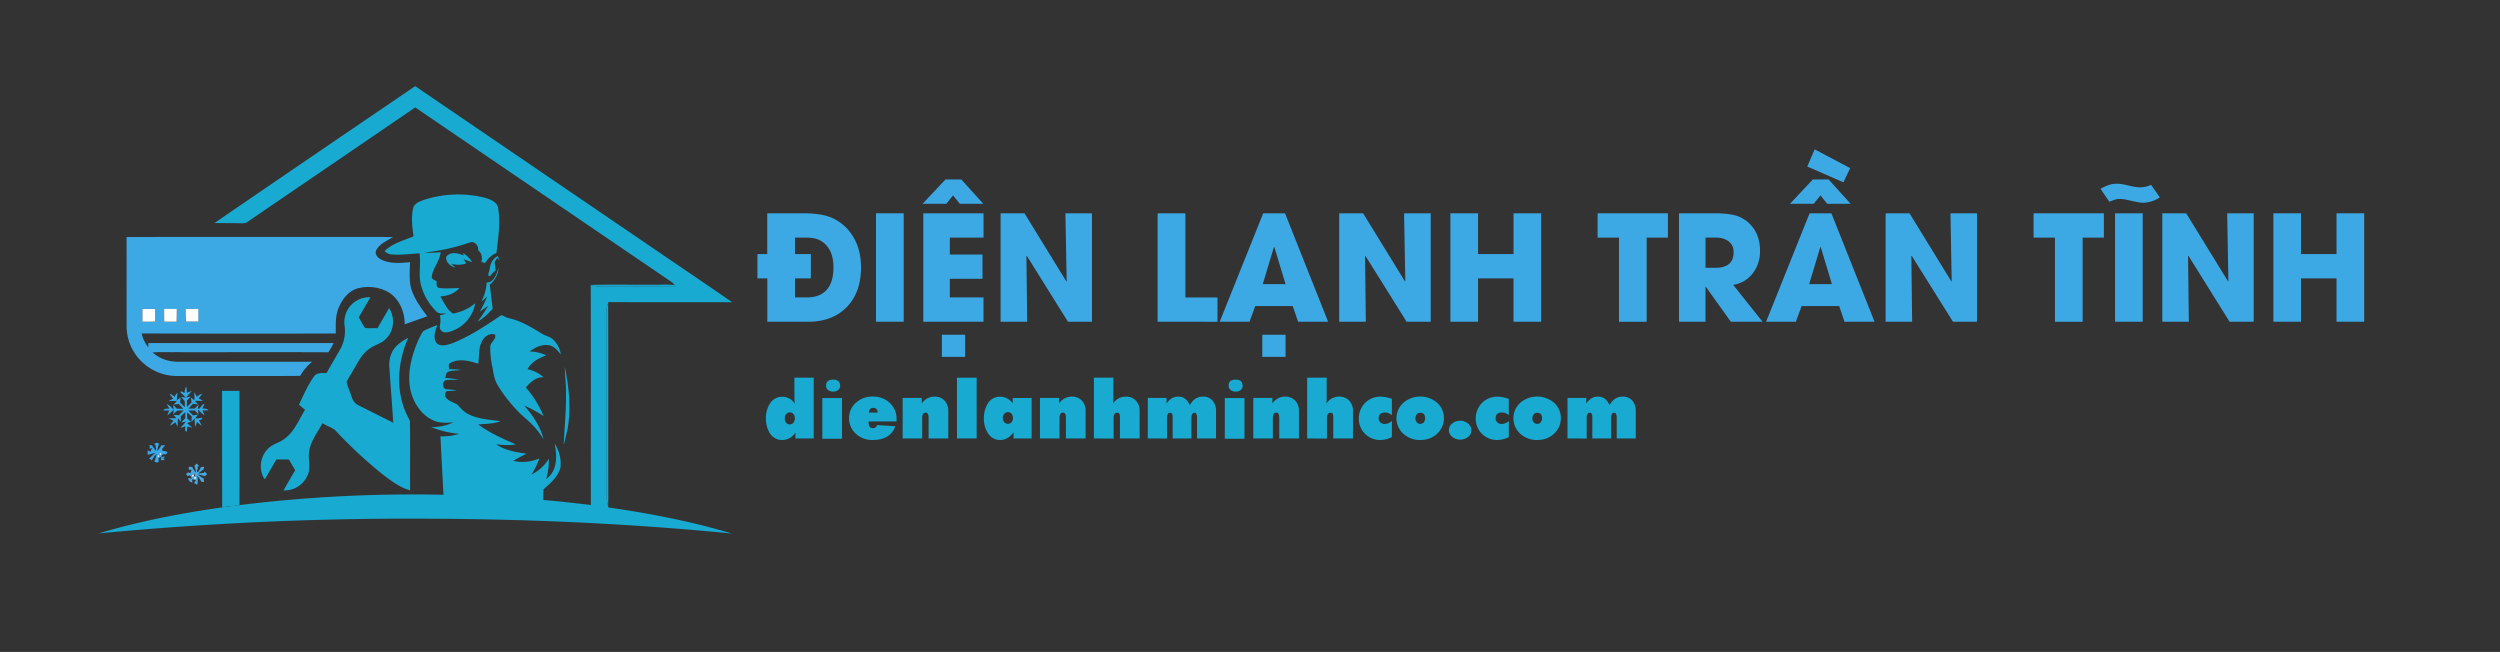 <svg id="Layer_1" data-name="Layer 1" xmlns="http://www.w3.org/2000/svg" viewBox="0 0 1396.16 364.07"><rect x="0" y="0" width="1396.16" height="364.07" fill="#333333" stroke="none"/><defs><style>.cls-1{fill:#18aad0;}.cls-2{fill:#3ca9e4;}.cls-3{fill:#fefffe;}.cls-4{fill:#fefefc;}.cls-5{fill:#fdfefc;}.cls-6{fill:#32a9e5;}.cls-7{fill:#39a7e8;}.cls-8{fill:#e1f3f8;}.cls-9{fill:#dfe7fa;}.cls-10{fill:#47a7df;}.cls-11{fill:#dee9fb;}.cls-12{fill:#e3f0fa;}</style></defs><path class="cls-1" d="M119.71,124.58q56-38.34,112.17-76.47,65.63,44.74,131.28,89.45c15.22,10.43,30.54,20.7,45.7,31.21-23-.06-46,.07-69.05-.06a1.6,1.6,0,0,1-.17.46,10.46,10.46,0,0,0-.78,3v106.3a17.13,17.13,0,0,0,.78,4.32c.05.16.13.46.17.62,23.25,3.32,46.39,7.77,68.89,14.55-57.05-5.62-114.39-8.13-171.71-8.29a1820.06,1820.06,0,0,0-181.9,8.23c22.52-6.78,45.69-11.23,69-14.55a50.38,50.38,0,0,1,9.65-.9v-.37a790.13,790.13,0,0,1,113.93-5.77c-.55-10.89-1.19-21.77-1.69-32.67a29.4,29.4,0,0,0,10.37-1.36,55.13,55.13,0,0,1-15.59-3.78,27,27,0,0,0,12.46-2.69c-3.53.36-7.24.61-10.6-.79-6.86-2.68-11.35-9.42-13.2-16.33-2.16-9.09,0-18.61,3.51-27.08a36,36,0,0,1,3.44-6.71,68.71,68.71,0,0,1,7.8-3.33c-.93,3.14-2.61,7-.37,10,2.39,2.31,6.08,1,8.84.11,9.82-3.9,18.66-9.82,27.37-15.71,1.29.52,2.51,1.24,3.85,1.66,6.92,1.4,13,5.2,18.94,8.82,1.9,1.12,4.2,1.51,5.88,3,2.57,2.13,3.88,5.34,4.59,8.52-1.81-2.06-3.6-4.56-6.48-5.11-4-.87-7.87,1.16-11.05,3.42a22.56,22.56,0,0,1,9.31,2.17c-4,1.52-8.46,3.68-10.4,7.76a19,19,0,0,1,8.93,4.47c-4.19-.22-7.43,2.76-9.92,5.76a54.13,54.13,0,0,1,9.88,15.92,65.43,65.43,0,0,0-10.83-5.86c4.83,5.41,9.06,11.61,10.84,18.74a54.2,54.2,0,0,0-4.62-6.25c-3.08-3.58-6.95-6.36-10.16-9.79a85.16,85.16,0,0,1-10.61-13.68c-1.87-2.9-2.5-6.36-3-9.71a49.94,49.94,0,0,1-1.37-11.87c-.16-2.75,3.47-4.23,2.72-7-2.82-1.26-6,.95-7.22,3.5-2.29,3.87-1.46,8.46-2.22,12.69-5-1.64-10.83-3.12-15.68-.36-1.29.71-.62,2.29-.51,3.43a33.21,33.21,0,0,1,6.68.45c-2.35.31-4.8.1-7.06.9-1.48.51-1.51,2.29-1.87,3.56a39.8,39.8,0,0,1,7.69,1,66.32,66.32,0,0,0-7.19.15c-2.07.63-2.3,3.93-.44,5,2.13.28,4.3.36,6.42.79-1.93.22-3.89.19-5.82.49a3,3,0,0,0-.38,3.3c1.56,2.25,4.43,2.8,6.62,4.19,1.83,2,3.67,4.11,6.16,5.31,5.54,2.8,11.89,3,17.92,3.89-4,1.45-8.32,1.49-12.52,1.78,6.3,4.82,13.77,8,20.92,11.16-3.62.69-7.31.33-10.94,0,5,3.36,11.15,4.37,17,5.21-2.51,1.25-5,2.49-7.42,4A23.18,23.18,0,0,0,301.16,256a35.87,35.87,0,0,1-4.37,9,23.13,23.13,0,0,0,9.7-8.84A33.49,33.49,0,0,1,305,267.44c6.42-4.31,6.2-13.07,4.7-19.8a20.52,20.52,0,0,1,3.3,13.48c-1.39,5.14-5.62,8.79-9.48,12.16q-.06,3-.11,5.94c8.88.74,17.73,1.72,26.57,2.81-.07-41,.1-81.94-.08-122.9,2.45,1,5.11.86,7.71.78,13.21-.12,26.44.13,39.64-.13l-.51-.63a6.44,6.44,0,0,0-1.61-1.6Q303.49,108.79,231.89,60,185,92,138.05,124c-1,.83-2.3.67-3.49.69C129.61,124.57,124.66,124.6,119.71,124.58Z"/><path class="cls-1" d="M236.61,111.66a62.33,62.33,0,0,1,34.46-1.16c2.9.92,6.68,2.35,7.16,5.81,1.31,8.32,0,16.76-1,25a12.28,12.28,0,0,0-6.21,5.57l-2.18-.54c.65-2.37.27-5-1.82-6.52.46-2.48-2-5.44-4.58-4.42a115.24,115.24,0,0,1-25.55,5.65,56.15,56.15,0,0,0,9.17-.25c-.36,4.92-4.15,8.62-4.9,13.4-.3,1.66,1.41,2.29,2.65,2.72.15,1.28-.4,3.32,1.22,3.84,3.79.62,7.66.06,11.48.13-2.63,3.1-6.64,4.44-10.59,4.61,2,3.41,3.65,7.38,7.05,9.63a27.26,27.26,0,0,0,12.42-5.74,20,20,0,0,1-10.32,14.29c-2.23,1-4.67,2.24-7.2,1.86a3.16,3.16,0,0,1-2.18-3.8,14.14,14.14,0,0,0,0-5.65c1.18-.3,2.37-.6,3.55-.93-1.91-.26-4.27.36-5.64-1.34a31.92,31.92,0,0,1-8.6-15c-1.39-5.71.19-11.56-.73-17.32-5.07.25-10.14,1-15.21.62a6.25,6.25,0,0,1-4.3-1.91c4.41-4.33,10.65-5.89,16.19-8.25-.74-5.13-1.39-10.45-.23-15.57C231.26,113.56,234.28,112.55,236.61,111.66Z"/><path class="cls-1" d="M194.18,172.89A14,14,0,0,1,206.87,166c-2.15,3.76-4.34,7.47-6.5,11.22,1.16,1.94,2.15,4,3.41,5.85,2.26.47,4.68.09,7,.23l6.52-11.23c3.3,5.09,2.9,12.33-1.37,16.75-2.7,3.25-7.22,3.76-10.32,6.49-4,3-6,7.63-8.51,11.77-1.13,2.07-2.5,4-3.5,6.15.43,2.59,1.7,5,2.46,7.52.66,2.23,1.8,4.52,4,5.53l19.54,9.81c-.58-10.25-1.51-20.47-2.13-30.71a16,16,0,0,1,2.05-9.76c2-3.17,5.25-5.28,8.49-7-5.09,11.56-6.83,24.9-3.08,37.11.87,3.32,2.57,6.32,4,9.42.23,12.89,0,25.8.09,38.7-5.57-1.57-10.29-5.08-14.83-8.53A250.58,250.58,0,0,1,187,240.05c-2.14-1.49-4.71-2.3-6.91-3.72-2.69,5.18-6.67,9.94-7.44,15.9-.75,4.3,1.13,8.83-.78,13a14,14,0,0,1-13.55,8.64q3.22-5.65,6.52-11.26c-1.19-2-2.34-4-3.5-6h-7c-2.09,3.58-4.13,7.2-6.24,10.76l-.49.11A13.94,13.94,0,0,1,149.27,251c2.6-3.05,6.82-3.66,9.86-6.12,5.37-4,7.77-10.53,11.23-16-1.15-.94-2.28-1.9-3.42-2.84,2.54-5.34,4.9-10.82,8.29-15.68,1.54-2.39,4.68-2,7.12-2,2.47-4.44,5.1-8.79,7.6-13.22a21,21,0,0,0,2.57-12.67A14.2,14.2,0,0,1,194.18,172.89Z"/><path class="cls-2" d="M70.67,132.38c38.79-.13,77.59,0,116.4-.06,10.78.06,21.57-.11,32.35.09-3.26,2.05-7.2,3.62-9.21,7.12-1.28,2.19.76,4.51,2.67,5.46,5,2.43,10.76,1.92,16.12,1.42-.15,4.9-.58,9.93.61,14.74,1.82,5.75,5.4,10.71,9,15.49-4.21,1.49-8.43,3-12.61,4.47.07-7.18-3.22-14.81-9.75-18.31a23.17,23.17,0,0,0-17-1.6c-5,1.65-8.29,6.22-10.19,10.89-1.84,4.48-1.56,9.4-1.52,14.14-36.14.16-72.28.06-108.42,0A19.1,19.1,0,0,0,82.83,194v-2.4H186.36a46.12,46.12,0,0,1-3,5.13c-28.64-.15-57.29,0-85.93-.06-4.07.06-8.16-.17-12.23.16A20.89,20.89,0,0,0,98.63,202h75.7a28.68,28.68,0,0,0-6.68,7.91c-22.78.2-45.56,0-68.34.08a28.36,28.36,0,0,1-21.15-9A27.83,27.83,0,0,1,70.7,181.8C70.67,165.3,70.74,148.84,70.67,132.38Zm8.87,40.18v7.05c2.37,0,4.74,0,7.11-.08v-7C84.28,172.53,81.91,172.53,79.54,172.56Zm12.12,0v7.08h6.91c.13-2.37.14-4.73.12-7.09-2.31,0-4.69,0-7,0Zm12,0c0,2.37,0,4.74.11,7.1h6.94v-7.07c-2.3-.06-4.66-.07-7-.06Z"/><path class="cls-1" d="M249.2,143.4c2.39-3.17,6.78-2,9.86-.67l-.54-1.4a14.06,14.06,0,0,1,5.12,5.07c-1.59-.55-3.19-1.11-4.78-1.63.52.75,1.05,1.52,1.57,2.29a12.8,12.8,0,0,1-8.55.13c.78.74,1.6,1.49,2.38,2.25C251.52,148.7,248.84,146.53,249.2,143.4Z"/><path class="cls-1" d="M273.44,150.33c.3-2.93,1.76-6.07,4.55-7.35.35,1,.72,1.92,1.08,2.89-.45-.64-.88-1.28-1.3-1.92-.54.81-1.06,1.63-1.59,2.44.28,1.52.46,3.05.66,4.6-.59.56-1.23,1-1.85,1.54-.59.7-1,1.9-2.11,1.56C272.31,152.84,273.43,151.6,273.44,150.33Z"/><path class="cls-1" d="M278.49,149.76a14,14,0,0,1-4.95,9.23c.54,4.45,1,8.9,1.61,13.34a34.09,34.09,0,0,1-8.44,7.35,95.6,95.6,0,0,0,5.9-8.88c-1.55,1.07-3.06,2.2-4.64,3.23a68.57,68.57,0,0,0,4.13-8.49c-1.12,1-2.19,2.08-3.36,3a26,26,0,0,0,3.05-10.78C276,157.76,277.19,152.92,278.49,149.76Z"/><path class="cls-1" d="M329.88,159.13c13-.32,26.05,0,39.08-.14a74.38,74.38,0,0,1,7.76.16l.51.63c-13.2.26-26.43,0-39.64.13C335,160,332.33,160.15,329.88,159.13Z"/><path class="cls-1" d="M338.86,172.12a10.46,10.46,0,0,1,.78-3c.16,34.08,0,68.15.07,102.22,0,3.78.08,7.57-.08,11.35a17.13,17.13,0,0,1-.78-4.32Q339,225.28,338.86,172.12Z"/><path class="cls-3" d="M79.54,172.56h7.11v7c-2.37.09-4.74.1-7.11.08C79.57,177.25,79.57,174.9,79.54,172.56Z"/><path class="cls-4" d="M91.66,172.54h7.07c0,2.36,0,4.72-.12,7.09H91.7C91.66,177.26,91.66,174.9,91.66,172.54Z"/><path class="cls-5" d="M103.68,172.53h7.1v7.07h-6.94C103.69,177.27,103.69,174.9,103.68,172.53Z"/><path class="cls-1" d="M316.09,220.15c.16-5.2-.63-10.37-.7-15.57,2.4,11.81,3.79,24.11,1.38,36-.52,2.52-1.29,5-1.82,7.5l-.9-.49.77.35C315.24,238.71,316.25,229.45,316.09,220.15Z"/><path class="cls-6" d="M103.1,219.45c.12-1.19.09-2.48,1-3.42.11,1.11.2,2.23.28,3.35.94-.37,1.89-.74,2.85-1.09a25.52,25.52,0,0,0-3.24,3.8l2.37-.72a8.43,8.43,0,0,1-2,2.29v3.69c.88-.87,1.76-1.74,2.64-2.63l-.44-2.66c.51.37,1.53,1.09,2,1.46a23.56,23.56,0,0,0-.14-4.36,8.13,8.13,0,0,1,1.49,2.54,5.75,5.75,0,0,1,3-1.78c-.65.88-1.33,1.73-2,2.57a20.35,20.35,0,0,1,2.54,1.42,35.92,35.92,0,0,0-4.64,0c.62.64,1.22,1.3,1.82,2-1-.15-1.89-.29-2.83-.46-.87.91-1.74,1.83-2.6,2.76l3.54-.08c.73-.72,1.47-1.43,2.23-2.1-.19.78-.37,1.56-.56,2.36l1.18-.35c.71-1,1.36-2.18,2.66-2.5-.41.86-.84,1.72-1.29,2.57,1.21.11,2.58,0,3.47,1-1.14.07-2.29.1-3.43.13.44.91.87,1.83,1.26,2.77a21.1,21.1,0,0,1-3.58-3.29c0,.69.1,2.06.14,2.75-.66-.75-1.34-1.49-2-2.2h-3.65c.87.89,1.74,1.8,2.61,2.71.9-.15,1.8-.28,2.71-.42L109,233.63a10.65,10.65,0,0,0,3.77-.37,5.37,5.37,0,0,0,.15.8l-1.79.68c.52,1.06,1.1,2.09,1.64,3.14-.94-.7-1.87-1.43-2.77-2.18-.34.93-.68,1.87-1,2.8a35.46,35.46,0,0,1-.26-4.83l-1.85,1.94c.07-1,.13-2,.18-3.05l-2.55-2.33v3.43c.71.64,1.41,1.27,2.13,1.9l-2.24.62c1,.93,2,1.77,3,2.71-.94-.25-1.88-.52-2.81-.78a12.71,12.71,0,0,1-.43,3c-1.29-.36-.47-2.09-.76-3.05a18.07,18.07,0,0,1-2.69.9,42.91,42.91,0,0,0,3.1-3.54l-2.46.54a11,11,0,0,1,2.09-2.33v-3.44c-.84.74-1.65,1.49-2.48,2.24,0,1.08-.07,2.17,0,3.26l-1.57-2.19a34.71,34.71,0,0,0-.18,4.89q-.69-1.35-1.41-2.67a7,7,0,0,1-2.91,1.93,33.84,33.84,0,0,1,2-2.75L94,233.57c1.52,0,3,0,4.57.08l-1.68-2q1.5.12,3,.27c.86-.91,1.73-1.79,2.6-2.69a22.68,22.68,0,0,0-3.59.19,25.23,25.23,0,0,0-2.26,2c.18-.86.34-1.71.5-2.57a40.77,40.77,0,0,0-3.7,3.25c.32-1,.69-1.93,1.07-2.87H91.16c.76-1.23,2.24-.92,3.45-1.09-.51-.79-1-1.57-1.47-2.38,1.63.39,2.56,1.94,3.81,2.94-.07-.68-.2-2-.26-2.7.68.76,1.38,1.51,2.11,2.25h3.57c-.85-.9-1.71-1.78-2.56-2.66-1,.12-1.93.24-2.88.39a24.55,24.55,0,0,0,1.81-2c-1.53-.09-3.07-.06-4.6,0l2.55-1.36c-.72-.89-1.43-1.79-2.08-2.73a6.57,6.57,0,0,1,2.93,1.8,5.85,5.85,0,0,1,1.56-2.41c-.09,1.48-.25,3-.39,4.44a20.55,20.55,0,0,1,2.14-1.71c-.08.92-.18,1.85-.29,2.77.87.88,1.74,1.76,2.62,2.62a29.73,29.73,0,0,0,0-3.27,20.7,20.7,0,0,0-2.1-2.48l2.55.43c-.78-1.24-2-2-2.94-3.12C101.3,218,102.31,219.32,103.1,219.45Z"/><path class="cls-1" d="M124,218.28h9.74c0,21.27.11,42.53,0,63.79v.37a50.38,50.38,0,0,0-9.65.9Q124,250.82,124,218.28Z"/><path class="cls-7" d="M85.91,247.94l1.67-.66,1.27.44a34.49,34.49,0,0,0-1.12,4.13,9.52,9.52,0,0,0,2.35-3.2h2.24c-.61.66-1.21,1.33-1.82,2,.1.4.21.81.32,1.22a4.91,4.91,0,0,1,2.8.67l-.92,1.23c-1.22-.18-2.48-.3-2.5,1.48l2-.34-1,1.11c.26.22.76.67,1,.9-.8,0-1.6,0-2.4.07.09-.4.26-1.21.35-1.61-1.84-.11-1.72,1.14-1.43,2.38l-1,.64-1.52-.71a13.82,13.82,0,0,0,1.14-4.23,12.42,12.42,0,0,0-2.49,3.63c-.53-.36-1.06-.72-1.6-1.06,1.3-.92,2.3-2.17,3.55-3.14-1.45.35-2.9.72-4.33,1.14v-2.56l1.58.87a12.33,12.33,0,0,1,1-2.26l-1.47.61c0-.73,0-1.45-.07-2.16.48.06,1,.13,1.42.21a36.59,36.59,0,0,0,2.39,3.41c-.15-1.25-.32-2.47-.47-3.7Zm-.45,3.84,3.79-.21-.17,1.56c-.21.89.13,1.18,1,.87.24-.9-.08-1.19-1-.87ZM88,254.27c-.26.9,0,1.21.93.95C89.17,254.31,88.85,254,88,254.27Z"/><path class="cls-8" d="M89.08,253.13c.9-.32,1.24,0,1,.87C89.21,254.31,88.87,254,89.08,253.13Z"/><path class="cls-9" d="M88,254.27c.88-.28,1.2,0,.93.95C88,255.48,87.71,255.17,88,254.27Z"/><path class="cls-10" d="M108.56,260.06c.44-.4.86-.8,1.3-1.19.47.48,1,1,1.45,1.45l-1,.25.16,1c-.13.73-1,1.85.12,2.19.61-.94,1.15-1.94,1.68-2.93l1.75-.2-.36,1.5a29.94,29.94,0,0,0-3,2.39c1.11-.18,2.24-.34,3.35-.53l.24-.73,1.46,1.53c-.45.38-.88.77-1.32,1.16-1.26-.39-2.53-.74-3.81-1a8.94,8.94,0,0,0,3.15,2.22c.07.68.15,1.36.23,2-.51-.06-1-.1-1.53-.13a17,17,0,0,0-2.35-3.48,9.86,9.86,0,0,1,.07,5.17l-1.93-1.06c.86-.16.5-1.39,1.43-1.5l-2.3-.53c0,.47.07,1.4.09,1.87a2.61,2.61,0,0,1-2.32-2.57l2,.37c-.48-1.12-.89-2.62-2.16-1.28-.38-.45-.77-.88-1.16-1.31l1.36-.94,1.23.53.57-1.89-1.54-.13v-1.64l1.93.13a12.14,12.14,0,0,0,2.19,3.25A23.5,23.5,0,0,0,108.56,260.06Zm-1.42,3.6.08,1.48c-.38,1,0,1.37,1,1,.4-1,.06-1.36-1-1Zm1.69,1.12c-.84.46-.84.89,0,1.31.91,1,.91.58.08.17Z"/><path class="cls-11" d="M107.22,265.14c1.06-.36,1.4,0,1,1C107.2,266.51,106.84,266.17,107.22,265.14Z"/><path class="cls-12" d="M108.91,266.26c.83.41.83.84,0,1.31C108.07,267.15,108.07,266.72,108.91,266.26Z"/><path class="cls-1" d="M454.42,210.93v33.93H444.2v-3.32a8.54,8.54,0,0,1-7.31,4.18,7.87,7.87,0,0,1-7.09-4,15.47,15.47,0,0,1-2.06-8.25,14.42,14.42,0,0,1,2.19-8,7.89,7.89,0,0,1,7-3.89,8.16,8.16,0,0,1,6.94,3.89c-.14-1.33-.21-2.66-.22-4V210.93Zm-13.33,19.4a2.48,2.48,0,0,0-2.06,1,3.65,3.65,0,0,0-.76,2.31A3.76,3.76,0,0,0,439,236a2.6,2.6,0,0,0,3.64.49,2.53,2.53,0,0,0,.49-.49,3.82,3.82,0,0,0,.76-2.35,3.65,3.65,0,0,0-.74-2.34,2.48,2.48,0,0,0-2.06-1Z"/><path class="cls-1" d="M459.24,245V222.31h11V245Zm9.87-29.68h.09a3,3,0,0,1-1.1,2.49,4.4,4.4,0,0,1-2.82.88,4.54,4.54,0,0,1-2.81-.86,3,3,0,0,1-1.13-2.51c0-2.21,1.3-3.32,3.9-3.31s3.89,1.09,3.87,3.26Z"/><path class="cls-1" d="M500.66,235.36H485.07v.35c0,2.28.83,3.42,2.5,3.42a2.34,2.34,0,0,0,2.25-1.75l10.18.67q-2.78,7.66-12.61,7.67a13.27,13.27,0,0,1-9-3.13,11.41,11.41,0,0,1-4.23-9,11.24,11.24,0,0,1,4.23-9,13.44,13.44,0,0,1,9-3.13,14.41,14.41,0,0,1,6.55,1.45,13.14,13.14,0,0,1,4.75,4.2,11.71,11.71,0,0,1,2,6.94v.77A1.64,1.64,0,0,1,500.66,235.36Zm-15.5-4.92h5c-.09-1.77-.91-2.65-2.47-2.65S485.42,228.7,485.16,230.44Z"/><path class="cls-1" d="M504.1,244.86V222.23h10.66v3.13a8.37,8.37,0,0,1,7-3.86,7.5,7.5,0,0,1,5.75,2.23,8.34,8.34,0,0,1,2.08,5.94v15.19h-11V233.44c0-2-.53-3-1.58-3-1.31,0-2,1-2,3v11.42Z"/><path class="cls-1" d="M534.44,244.86V210.93h11v33.93Z"/><path class="cls-1" d="M566.05,244.86v-3.41c-2.16,2.84-4.63,4.27-7.4,4.27a7.87,7.87,0,0,1-7-3.94,14.42,14.42,0,0,1-2.19-8,15.41,15.41,0,0,1,2.1-8.25,7.85,7.85,0,0,1,7-4,8.66,8.66,0,0,1,7,3.73v-3h10.56v22.63Zm-6-11.38a3.5,3.5,0,0,0,.77,2.28,2.77,2.77,0,0,0,3.91.23l.23-.23a3.54,3.54,0,0,0,.74-2.3,3.65,3.65,0,0,0-.74-2.34,2.74,2.74,0,0,0-3.85-.29,4,4,0,0,0-.29.29,3.56,3.56,0,0,0-.82,2.36Z"/><path class="cls-1" d="M580.78,244.86V222.23h10.66v3.13a8.41,8.41,0,0,1,7-3.86,7.48,7.48,0,0,1,5.76,2.23,8.34,8.34,0,0,1,2.08,5.94v15.19h-11V233.44c0-2-.52-3-1.57-3-1.32,0-2,1-2,3v11.42Z"/><path class="cls-1" d="M610.91,244.86V210.93h10.86V223.3l-.15,2.06a8.37,8.37,0,0,1,7-3.86,7.5,7.5,0,0,1,5.75,2.23,8.34,8.34,0,0,1,2.08,5.94v15.19h-11V233.44a7.82,7.82,0,0,0-.15-1.93,1.31,1.31,0,0,0-1.38-1c-1.31,0-2,1-2,3v11.42Z"/><path class="cls-1" d="M641,244.86V222.23h10.49v3.17c1.65-2.6,3.78-3.9,6.41-3.9q4.62,0,6.55,4.8,2.59-4.8,7.35-4.8a6.79,6.79,0,0,1,5.47,2.32,8.76,8.76,0,0,1,1.84,5.81v15.23H668.5V233.48c0-2-.46-3-1.37-3-1.17,0-1.76,1-1.76,3v11.38H654.89V233.48a5.68,5.68,0,0,0-.32-2.35,1.11,1.11,0,0,0-1.08-.61c-1.17,0-1.75,1-1.75,3V244.9Z"/><path class="cls-1" d="M684,245V222.31h11V245Zm9.87-29.68H694a3,3,0,0,1-1.1,2.49,4.4,4.4,0,0,1-2.82.88,4.54,4.54,0,0,1-2.81-.86,3,3,0,0,1-1.13-2.51c0-2.21,1.3-3.32,3.9-3.31s3.88,1.09,3.83,3.26Z"/><path class="cls-1" d="M699.92,244.86V222.23h10.66v3.13a8.37,8.37,0,0,1,7-3.86,7.52,7.52,0,0,1,5.76,2.23,8.34,8.34,0,0,1,2.08,5.94v15.19h-11V233.44c0-2-.53-3-1.58-3-1.31,0-2,1-2,3v11.42Z"/><path class="cls-1" d="M730,244.86V210.93h10.9V223.3l-.16,2.06a8.41,8.41,0,0,1,7-3.86,7.52,7.52,0,0,1,5.76,2.23,8.34,8.34,0,0,1,2.08,5.94v15.19h-11V233.44a7.82,7.82,0,0,0-.15-1.93,1.31,1.31,0,0,0-1.38-1c-1.32,0-2,1-2,3v11.42Z"/><path class="cls-1" d="M777.31,231.9a5.67,5.67,0,0,0-3.72-1.53c-2.43,0-3.65,1.08-3.64,3.24a2.91,2.91,0,0,0,1,2.33,3.69,3.69,0,0,0,2.47.84,6.08,6.08,0,0,0,3.9-1.68v9a14.81,14.81,0,0,1-6.42,1.62,11.82,11.82,0,0,1-12.06-11.58v-.42a12.44,12.44,0,0,1,1.64-6.22,11.77,11.77,0,0,1,10.43-6,21,21,0,0,1,6.42,1.25Z"/><path class="cls-1" d="M806.38,233.61a11.27,11.27,0,0,1-2.31,6.93,12.57,12.57,0,0,1-5.94,4.37,14.68,14.68,0,0,1-5,.81,13.49,13.49,0,0,1-9-3.13,11.65,11.65,0,0,1-1.6-16.4,12.09,12.09,0,0,1,1.6-1.6,14.6,14.6,0,0,1,18.06,0A11.41,11.41,0,0,1,806.38,233.61Zm-13.22,3.09a2.41,2.41,0,0,0,2-.9,3.46,3.46,0,0,0,.71-2.19c0-2.06-.9-3.09-2.69-3.09a2.39,2.39,0,0,0-2,.9,3.66,3.66,0,0,0,0,4.38,2.38,2.38,0,0,0,2,.9Z"/><path class="cls-1" d="M809.16,240.29a4.76,4.76,0,0,1,2-3.9,6.92,6.92,0,0,1,4.27-1.4,6.75,6.75,0,0,1,4.25,1.4,4.69,4.69,0,0,1,2,3.9,4.58,4.58,0,0,1-1.91,3.8,7.17,7.17,0,0,1-8.58,0A4.67,4.67,0,0,1,809.16,240.29Z"/><path class="cls-1" d="M842.61,231.9a5.67,5.67,0,0,0-3.72-1.53c-2.42,0-3.64,1.08-3.64,3.24a2.91,2.91,0,0,0,1,2.33,3.69,3.69,0,0,0,2.47.84,6,6,0,0,0,3.9-1.68v9a14.91,14.91,0,0,1-6.41,1.62,11.82,11.82,0,0,1-12.07-11.57v-.43a12.35,12.35,0,0,1,1.65-6.22,11.56,11.56,0,0,1,4.5-4.49,11.89,11.89,0,0,1,5.92-1.49,21,21,0,0,1,6.41,1.25Z"/><path class="cls-1" d="M871.68,233.61a11.27,11.27,0,0,1-2.31,6.93,12.57,12.57,0,0,1-5.94,4.37,14.68,14.68,0,0,1-5,.81,13.54,13.54,0,0,1-9-3.13,11.66,11.66,0,0,1-1.59-16.41,11.94,11.94,0,0,1,1.59-1.59,14.6,14.6,0,0,1,18.06,0A11.36,11.36,0,0,1,871.68,233.61Zm-13.22,3.09a2.36,2.36,0,0,0,2-.9,3.46,3.46,0,0,0,.71-2.19c0-2.06-.9-3.09-2.69-3.09a2.39,2.39,0,0,0-2,.9,3.69,3.69,0,0,0,0,4.38A2.38,2.38,0,0,0,858.46,236.7Z"/><path class="cls-1" d="M875.4,244.86V222.23h10.49v3.17q2.48-3.9,6.41-3.9c3.08,0,5.27,1.6,6.55,4.8q2.61-4.8,7.36-4.8a6.83,6.83,0,0,1,5.47,2.32,8.84,8.84,0,0,1,1.84,5.81v15.23H902.88V233.48q0-3-1.38-3c-1.17,0-1.75,1-1.75,3v11.38H889.26V233.48a5.68,5.68,0,0,0-.32-2.35,1.11,1.11,0,0,0-1.08-.61c-1.17,0-1.75,1-1.75,3V244.9Z"/><path class="cls-2" d="M473.09,171.28q-8,8.4-21.73,8.39H428.52v-24.2H423V141.89h5.48V119.12h20.36a55.55,55.55,0,0,1,7.79.48,30.42,30.42,0,0,1,6.95,1.64,25.63,25.63,0,0,1,11.7,9.19q5.55,7.71,5.56,18.81Q480.88,163.05,473.09,171.28ZM461.9,137.5q-3.79-4.8-11.22-4.8H444v9.19h8.83v13.58H444v10.62h6.63q7.59,0,11.38-4.63,3.43-4.23,3.44-12T461.9,137.5Z"/><path class="cls-2" d="M489.22,179.67V119.12h15.46v60.55Z"/><path class="cls-2" d="M536,113.81l-3.75-4.71-3.76,4.71H515.22L528,100.23h8.87l12.26,13.58Zm-20.37,65.86V119.12h33.63V132.7H530.44v9.43h18.25v13.58H530.44v10.38h18.81v13.58ZM526,199.28V186.94h13v12.34Z"/><path class="cls-2" d="M596.42,179.67l-23-36.82-.2.08.43,36.74H558.8V119.12h13.34l23.4,38.07.16-.16L595,119.12h14.82v60.55Z"/><path class="cls-2" d="M646.5,179.67V119.12H662v47h17.93v13.58Z"/><path class="cls-2" d="M724.94,179.67l-3-8.74H701l-3.19,8.74H681.17l24.28-60.55h12.19l24.08,60.55Zm-20,19.61V186.94h13v12.34Zm6.74-61.3h-.23l-6.24,20.68h12.71Z"/><path class="cls-2" d="M785.53,179.67l-23-36.82-.2.08.44,36.74H747.91V119.12h13.34l23.4,38.07.16-.16-.68-37.91H799v60.55Z"/><path class="cls-2" d="M845.24,179.67v-24.2H825.43v24.2H810V119.12h15.45v22.77h19.81V119.12H860.7v60.55Z"/><path class="cls-2" d="M919.61,132.7v47H904.15v-47H892.21V119.12h39.26V132.7Z"/><path class="cls-2" d="M966.62,179.67l-14-19.53h-.16v19.53H937.66V119.12h19.13c2,0,3.65,0,4.88.12a36.57,36.57,0,0,1,4.87.52,19,19,0,0,1,8.9,3.72q7.47,6,7.47,16.53A19.93,19.93,0,0,1,979,152.43a16.54,16.54,0,0,1-11.1,6.63l16.41,20.61Zm-1.52-45.09a11.7,11.7,0,0,0-7-1.88h-5.63v16.86H958q10.14,0,10.15-8.67A7.21,7.21,0,0,0,965.1,134.58Z"/><path class="cls-2" d="M1030.08,179.67l-2.95-8.74h-21l-3.2,8.74H986.31l24.28-60.55h12.18l24.09,60.55Zm-9.66-65.86-3.76-4.71-3.75,4.71H999.65l12.74-13.58h8.82l12.31,13.58Zm9.06-12L1009.27,93l4.16-9.58,19.81,10.46ZM1016.82,138h-.24l-6.23,20.68h12.7Z"/><path class="cls-2" d="M1090.67,179.67l-23.05-36.82-.2.08.44,36.74h-14.81V119.12h13.34l23.4,38.07.16-.16-.68-37.91h14.82v60.55Z"/><path class="cls-2" d="M1163.08,132.7v47h-15.46v-47h-11.94V119.12h39.26V132.7Z"/><path class="cls-2" d="M1206.17,110.22a17.3,17.3,0,0,1-9.22,3,19,19,0,0,1-3.24-.32l-6.71-1.47a18,18,0,0,0-3.15-.32,10.19,10.19,0,0,0-3,.48l-2.87,1.07-4.92-7.23a28,28,0,0,1,4.32-2,14.57,14.57,0,0,1,4.67-.84,20.16,20.16,0,0,1,3.36.32c.47.08,1,.18,1.63.32l3.28.76c.61.13,1.17.24,1.68.32a19.7,19.7,0,0,0,3.31.32,15.68,15.68,0,0,0,6-1.4Zm-25,69.45V119.12h15.46v60.55Z"/><path class="cls-2" d="M1245.15,179.67l-23-36.82-.2.08.44,36.74h-14.82V119.12h13.34l23.41,38.07.16-.16-.68-37.91h14.81v60.55Z"/><path class="cls-2" d="M1304.86,179.67v-24.2h-19.81v24.2H1269.6V119.12h15.45v22.77h19.81V119.12h15.46v60.55Z"/></svg>